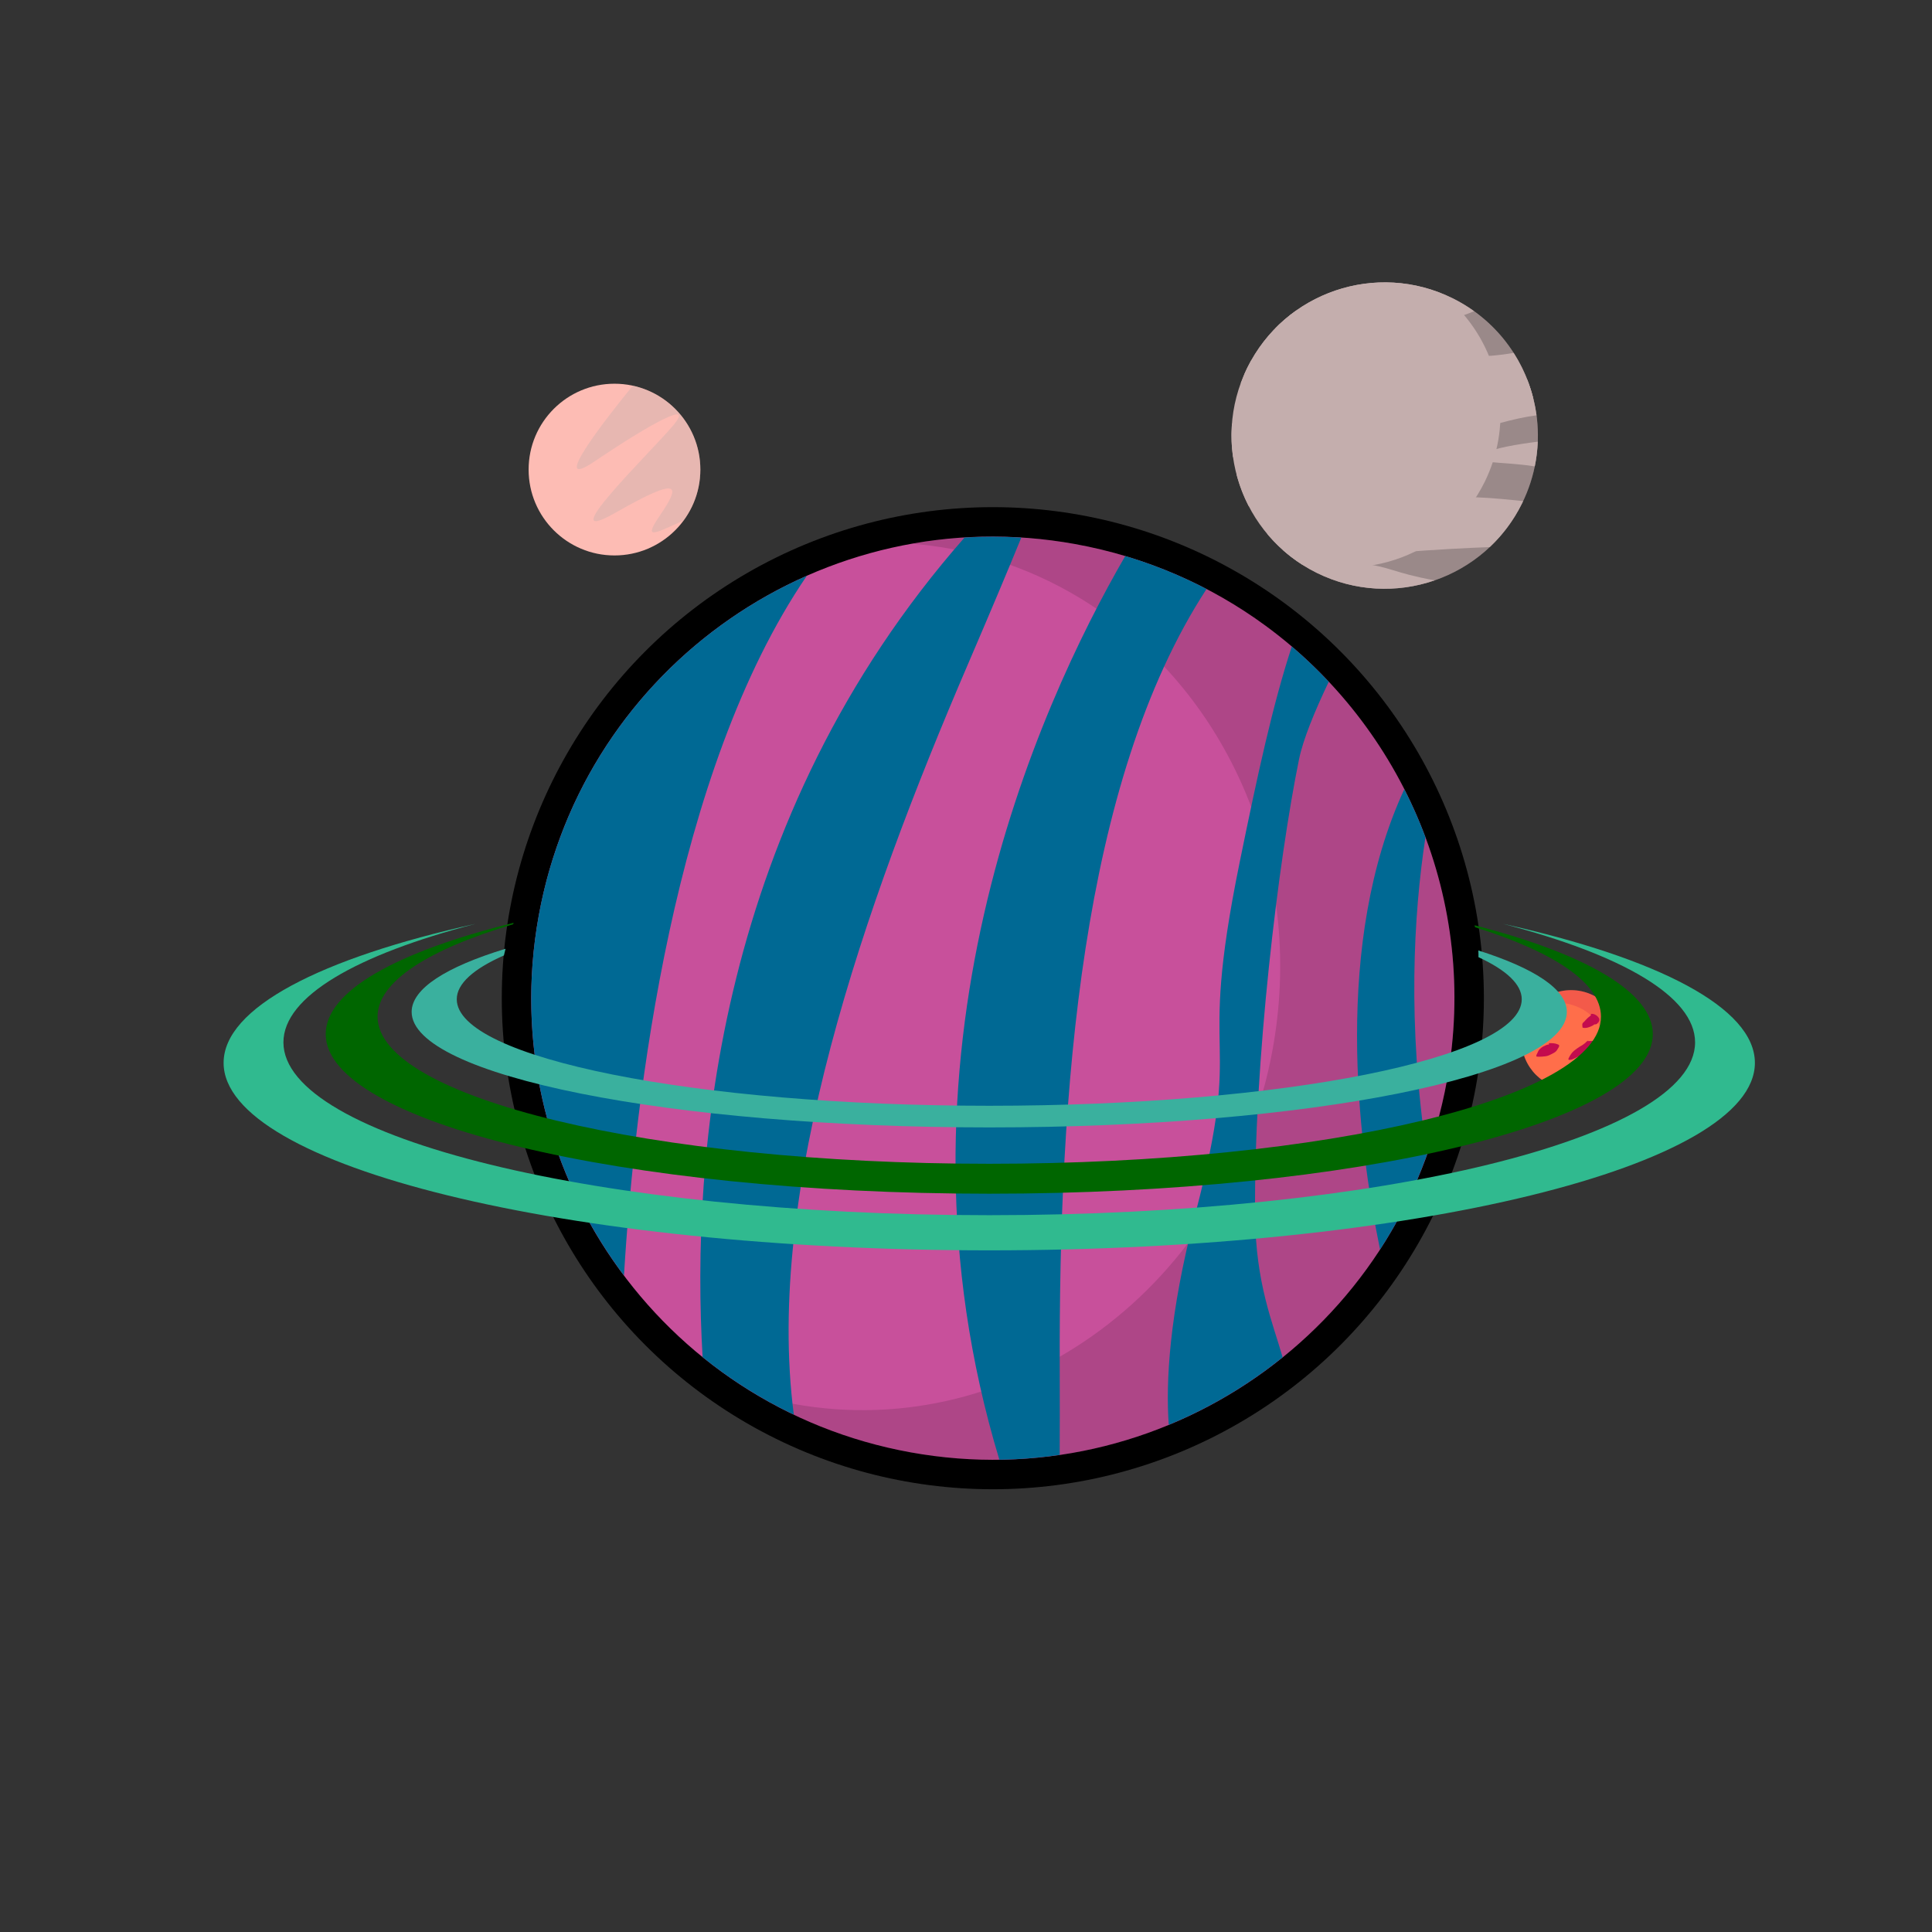 <?xml version="1.0" encoding="utf-8"?>
<!-- Generator: Adobe Illustrator 15.0.0, SVG Export Plug-In . SVG Version: 6.00 Build 0)  -->
<svg version="1.1" id="Layer_1" xmlns="http://www.w3.org/2000/svg" xmlns:xlink="http://www.w3.org/1999/xlink" x="0px" y="0px"
	 width="360px" height="360px" viewBox="0 0 360 360" enable-background="new 0 0 360 360" xml:space="preserve">
<rect x="0" y="0" width="360" height="360" fill="#333333" stroke="none"/>
<circle fill="#FFFFFF" stroke="#000000" stroke-width="11" stroke-miterlimit="10" cx="185" cy="186" r="86"/>
<path fill="#C8509B" d="M269.625,201.316c-8.459,46.736-53.205,77.768-99.941,69.309c-46.737-8.459-77.768-53.204-69.309-99.941
	c8.458-46.737,53.204-77.768,99.941-69.309c13.278,2.403,25.289,7.735,35.486,15.21C261.499,135.42,275.681,167.857,269.625,201.316
	z"/>
<path opacity="0.13" d="M235.803,116.585c-10.197-7.476-22.208-12.807-35.486-15.21c-10.347-1.873-20.593-1.802-30.372-0.062
	c2.276,0.189,4.56,0.472,6.849,0.885c11.734,2.124,22.316,7.015,31.272,13.938c22.563,17.442,34.791,47.79,29.088,79.304
	c-7.968,44.019-47.908,73.645-89.211,66.17c-2.289-0.414-4.526-0.95-6.724-1.571c8.548,5.058,18.12,8.715,28.466,10.587
	c46.736,8.459,91.482-22.572,99.941-69.309C275.681,167.857,261.499,135.42,235.803,116.585z"/>
<path fill="#00FA9A" d="M129.396,148.837"/>
<path fill="#A9B2C3" d="M134.01,185.799"/>
<path fill="#006994" d="M186.215,271.99c3.797-0.05,7.549-0.359,11.242-0.9c0.023-4.599,0.028-9.937,0.008-16.149
	c-0.168-50.949,3.869-109.17,27.354-145.184c-4.777-2.493-9.839-4.563-15.148-6.146C193.342,131.808,163.623,197.374,186.215,271.99
	z M222.691,226.353c-4.882,18.706-5.468,31.331-4.913,39.14c7.653-3.164,14.798-7.41,21.22-12.588
	c-1.848-6.469-5.006-13.757-5.129-26.312c-0.279-28.634,4.381-66.467,8.181-85.083c0.753-3.689,2.839-8.795,5.544-14.478
	c-2.17-2.306-4.464-4.5-6.885-6.562c-3.523,10.723-6.35,23.714-9.718,40.216C222.792,200.857,232.051,190.5,222.691,226.353z
	 M257.151,232.831c3.538-5.448,6.477-11.36,8.736-17.648c-3.66-24.433-2.495-44.687-0.277-59.176
	c-1.143-3.063-2.464-6.048-3.94-8.948C248.436,175.692,252.93,212.352,257.151,232.831z M150.345,107.284
	c-25.243,11.14-44.686,34.205-49.97,63.4c-4.44,24.532,2.013,48.507,15.894,66.981C118.291,204.297,125.407,143.824,150.345,107.284
	z M180.342,123.813c4.377-10.183,7.6-17.859,9.96-23.634c-3.557-0.224-7.086-0.228-10.575-0.016
	c-46.188,52.56-51,115.49-48.806,152.718c5.168,4.187,10.864,7.788,16.995,10.714C142.46,221.901,160.929,168.974,180.342,123.813z"
	/>

<path fill="#C4AEAD" d="M283.616,93.784c-6.97,14.138-24.082,19.948-38.22,12.978c-14.14-6.97-19.95-24.082-12.979-38.221
	c6.971-14.138,24.082-19.949,38.222-12.978c4.016,1.98,7.36,4.779,9.931,8.096C287.046,72.018,288.606,83.663,283.616,93.784z"/>
<path opacity="0.26" fill="#242124" d="M280.57,63.66c-2.57-3.316-5.915-6.115-9.931-8.096c-0.676-0.333-1.36-0.628-2.048-0.903
	c1.898,1.476,3.574,3.165,5.009,5.017c6.478,8.357,8.036,20.003,3.046,30.124c-6.638,13.462-22.468,19.365-36.174,13.881
	c1.505,1.169,3.147,2.204,4.924,3.08c14.138,6.97,31.25,1.16,38.22-12.978C288.606,83.663,287.046,72.018,280.57,63.66z"/>
<path fill="#C4AEAD" d="M276.159,84.592c-3.931,1.825,3.811,1.334,9.821,2.315c0.315-1.531,0.498-3.071,0.56-4.606
	C282.585,82.795,278.56,83.478,276.159,84.592z"/>
<path fill="#C4AEAD" d="M262,93c-16.594,1.555-19.954,5.812-25.905,6.439c2.479,2.977,5.602,5.5,9.302,7.323
	c7.113,3.507,14.978,3.776,21.926,1.379c-7.93-1.453-8.029-2.518-13.951-3.195c-7.744-0.885-3.098-1.106,7.303-1.991
	c6.837-0.582,13.293-0.877,16.911-1.011c2.417-2.274,4.479-5.009,6.031-8.161c0.067-0.136,0.129-0.274,0.192-0.411
	C279.021,92.88,271.94,92.068,262,93z"/>
<path fill="#C4AEAD" d="M235.228,85.256c12.613,0.664,13.056,2.655,22.349,0.442c7.283-1.734,20.412-7.274,28.731-8.309
	c-0.557-4.134-2.011-8.111-4.263-11.631c-11.026,1.913-19.934-0.69-28.674-1.079c-9.957-0.442,3.098-3.761,10.619-3.982
	c3.452-0.101,7.414-1.367,10.691-2.708c-1.258-0.903-2.607-1.717-4.042-2.425c-14.14-6.971-31.251-1.16-38.222,12.978
	c-0.468,0.948-0.873,1.911-1.227,2.882c2.688-0.048,6.173,0.12,10.454,0.778c11.503,1.771,19.689,0.885,19.689,0.885
	s14.094,3.997-31.771,5.837c-0.164,2.096-0.099,4.188,0.193,6.242C231.177,85.118,232.966,85.137,235.228,85.256z"/>
<path fill="#C4AEAD" d="M230.414,88.39c0.538,2.05,1.297,4.036,2.271,5.92c4.326-1.223,9.967-2.242,12.941-2.639
	C250.931,90.965,240.556,89.269,230.414,88.39z"/>
<path fill="#C4AEAD" d="M259,99.75c-1.926-0.001-3.853,0.023-5.778,0.002c-0.962-0.011-1.589,0.156-2.537,0.381
	c-0.703,0.167-1.407,0.113-2.109,0.265c-0.904,0.196-1.474,0.882-2.363,1.08c-0.998,0.223-1.976,0.049-3,0.321
	c-1.403,0.373-2.812,0.548-4.227,0.633c1.123,1.003,2.334,1.929,3.634,2.76c0.047-0.014,0.091-0.023,0.139-0.045
	c0.132-0.211,0.311-0.368,0.536-0.473c0.147-0.037,0.296-0.074,0.444-0.11c0.445-0.173,0.936-0.37,1.395-0.508
	c0.601-0.181,1.271-0.522,1.894-0.582c0.355-0.034,0.656,0.03,1.01-0.023c0.531-0.08,1.056-0.306,1.592-0.396
	c0.59-0.099,1.088-0.089,1.665-0.291c0.753-0.263,1.355-0.465,2.157-0.521c0.641-0.044,1.197-0.112,1.793-0.367
	c1.289-0.553,2.479-0.23,3.829-0.427c0.483-0.07,2.46-0.501,1.894-1.467C260.677,99.488,259.47,99.75,259,99.75z M284.573,70.726
	c-0.978,0.074-1.957,0.005-2.942,0.072c-2.021,0.138-4.172,0.281-6.169,0.626c-0.877,0.152-1.638,0.542-2.533,0.601
	c-0.677,0.044-1.396-0.014-2.076-0.024c-0.917-0.014-1.507,0.028-2.316,0.507c-0.566,0.335-1.173,0.556-1.742,0.873
	c-0.232,0.129-0.842,0.416-0.993,0.664c-0.32,0.525-0.057,1.402,0.46,1.667c0.405,0.071,0.813,0.083,1.223,0.039
	c1.271-0.029,2.5,0.004,3.753,0.25c1.632,0.32,3.199,0.343,4.852,0.079c1.232-0.197,2.273-0.901,3.471-1.098
	c0.609-0.1,1.083,0.014,1.7-0.226c0.582-0.226,1.115-0.373,1.742-0.449c0.895-0.109,1.778-0.177,2.662-0.225
	C285.37,72.941,285.004,71.821,284.573,70.726z M239.994,68.249c0.825-0.123,1.613-0.459,2.451-0.511
	c0.949-0.059,1.834-0.045,2.784-0.176c1.218-0.168,2.424-0.208,3.627-0.492c0.651-0.153,1.313-0.308,1.984-0.32
	c0.34,0.076,0.665,0.041,0.975-0.104c0.582-0.953-2.643-0.896-2.996-0.896c-1.473-0.001-2.947-0.033-4.419-0.017
	c-1.224,0.013-2.413,0.357-3.607,0.574c-1.474,0.258-2.955,0.454-4.445,0.585c-1.066,0.116-2.123,0.183-3.179,0.233
	c-0.261,0.463-0.513,0.934-0.751,1.417c-0.197,0.399-0.381,0.802-0.557,1.206c0.685-0.005,1.246-0.056,1.931-0.191
	c0.657-0.13,1.61,0.181,2.22-0.031c0.681-0.236,0.979-0.913,1.788-1.044c0.45-0.074,0.931,0.035,1.396-0.037
	C239.447,68.322,239.714,68.258,239.994,68.249z M241.356,61.206c0.751-0.109,1.421-0.412,2.146-0.601
	c0.769-0.2,1.532-0.109,2.315-0.104c2.551,0.018,5.102-0.029,7.652-0.003c1.208,0.012,2.288-0.323,3.417-0.754
	c0.493-0.188,0.646-0.198,1.149-0.226c0.721-0.04,1.14-0.448,1.799-0.661c0.171-0.055,1.729-0.233,0.948-0.83
	c-0.136-0.104-0.599-0.054-0.771-0.083c-0.663-0.114-1.291-0.216-1.927-0.445c-1.721-0.621-3.912-0.25-5.705-0.25
	c-0.868,0-1.736,0.002-2.605,0c-1.844-0.005-3.616,0.28-5.456,0.433c-0.987,0.082-1.965,0.182-2.941,0.288
	c-1.351,0.968-2.623,2.062-3.8,3.27c0.138,0.005,0.275,0.01,0.41,0.01C239.094,61.25,240.262,61.365,241.356,61.206z"/>
<circle fill="#FDBCB4" cx="114.5" cy="87.5" r="16"/>
<path opacity="0.39" fill="#C4AEAD" d="M117.912,71.874C113.745,76.978,101.76,92.063,110.75,86c10.75-7.25,19-11.75,14.5-6.5
	s-22.75,23-10.5,16s12-5,8.25,0.5c-3.128,4.587-1.371,3.604,4.37,0.977c1.958-2.655,3.13-5.925,3.13-9.477
	C130.5,79.836,125.108,73.438,117.912,71.874z"/>
<circle fill="#FF6E4A" cx="292.75" cy="193.75" r="9.25"/>
<path opacity="0.2" fill="#C30B4E" d="M292.75,184.5c-3.113,0-5.861,1.543-7.537,3.9c1.465-0.962,3.216-1.525,5.1-1.525
	c5.143,0,9.313,4.17,9.313,9.313c0,1.884-0.563,3.635-1.525,5.1c2.357-1.676,3.9-4.424,3.9-7.537
	C302,188.642,297.858,184.5,292.75,184.5z"/>
<path fill="#C30B4E" d="M290,188.875c-0.558-0.112-1.266,0.586-1.631,0.941c-0.179,0.174-0.403,0.349-0.535,0.562
	c-0.034,0.086-0.071,0.17-0.111,0.254c-0.076,0.107-0.19,0.116-0.26,0.23c-0.103,0.167-0.126,0.452-0.182,0.641
	c-0.063,0.213-0.143,0.402-0.158,0.622c-0.015,0.188-0.037,0.289,0.109,0.384c0.256,0.165,1.069-0.067,1.302-0.156
	c0.38-0.144,0.705-0.352,1.061-0.539c0.255-0.134,0.588-0.286,0.809-0.457c0.211-0.164,0.409-0.408,0.597-0.604
	c0.195-0.204,0.506-0.536,0.606-0.79c0.051-0.129,0.047-0.334-0.003-0.463c-0.07-0.082-0.139-0.167-0.205-0.253
	c-0.095-0.148,0.011-0.164-0.139-0.284c-0.254-0.201-0.829-0.088-1.135-0.088"/>
<path fill="#C30B4E" d="M296,193.875c-0.233,0.102-0.433,0.252-0.599,0.452c-0.313,0.271-0.651,0.5-1.018,0.688
	c-0.383,0.238-0.77,0.518-1.118,0.804c-0.356,0.293-0.723,0.856-0.93,1.277c-0.131,0.268-0.167,0.436,0.223,0.399
	c0.592-0.055,1.117-0.489,1.673-0.668c0.645-0.208,1.359-0.256,1.946-0.604c0.491-0.29,1.059-0.465,1.475-0.846
	c0.111-0.103,0.303-0.24,0.354-0.372c-0.022-0.088-0.019-0.174,0.014-0.258c0.063-0.169,0.257-0.191,0.25-0.408
	c-0.016-0.548-1.97-0.341-2.396-0.341"/>
<path fill="#C30B4E" d="M296.5,189c0.007,0.222-0.445,0.499-0.595,0.626c-0.264,0.225-0.46,0.475-0.692,0.727
	c-0.117,0.128-0.292,0.221-0.347,0.388c-0.057,0.172-0.015,0.559,0.021,0.74c0.616,0.201,1.387-0.111,1.916-0.393
	c0.091-0.055,0.175-0.117,0.254-0.188c0.129-0.021,0.259-0.038,0.39-0.053c0.173-0.077,0.283-0.241,0.396-0.383
	c0.243-0.305,0.223-0.655-0.053-0.965c-0.374-0.42-1.011-0.746-1.54-0.5"/>
<path fill="#C30B4E" d="M288.625,194.625c-0.293-0.02-0.808,0.242-1.071,0.371c-0.207,0.103-0.377,0.256-0.547,0.404
	c-0.274,0.237-0.343,0.363-0.476,0.697c-0.085,0.215-0.336,0.533-0.246,0.765c0.32,0.073,0.751,0.039,1.08,0.02
	c0.402-0.024,0.932-0.069,1.29-0.25c0.679-0.345,1.282-0.504,1.632-1.235c0.059-0.122,0.186-0.254,0.219-0.39
	c0.078-0.312-0.035-0.318-0.254-0.412c-0.538-0.232-1.052-0.22-1.627-0.22"/>

<path fill="#30BA8F" d="M280.076,172.144c22.181,5.766,35.778,13.534,35.778,22.081c0,17.789-58.885,32.209-131.521,32.209
	c-72.638,0-131.521-14.42-131.521-32.209c0-8.547,13.598-16.315,35.779-22.081c-28.82,6.393-46.925,15.63-46.925,25.902
	c0,19.297,63.874,34.938,142.667,34.938c78.791,0,142.666-15.642,142.666-34.938C327,187.773,308.896,178.537,280.076,172.144z"/>
<path fill="#006600" d="M274.764,172.407c0.027,0.122,0.057,0.243,0.083,0.364c14.717,4.618,23.472,10.394,23.472,16.662
	c0,15.146-51.033,27.421-113.984,27.421c-62.952,0-113.984-12.275-113.984-27.421c0-6.519,9.466-12.504,25.261-17.209
	c0.031-0.091,0.063-0.181,0.095-0.271c-21.665,5.357-35.016,12.67-35.016,20.734c0,16.429,55.357,29.744,123.644,29.744
	c68.286,0,123.644-13.315,123.644-29.744C307.978,184.849,295.364,177.72,274.764,172.407z"/>
<path fill="#3AB09E" d="M275.47,177.104c0.022,0.424,0.027,0.84,0.021,1.251c5.188,2.406,8.064,5.059,8.064,7.846
	c0,10.959-44.423,19.843-99.221,19.843c-54.799,0-99.222-8.884-99.222-19.843c0-2.913,3.146-5.679,8.787-8.171
	c0.095-0.411,0.196-0.825,0.306-1.243c-11.065,3.382-17.5,7.424-17.5,11.768c0,11.889,48.187,21.523,107.63,21.523
	c59.441,0,107.629-9.635,107.629-21.523C291.963,184.347,285.914,180.421,275.47,177.104z"/>
</svg>


